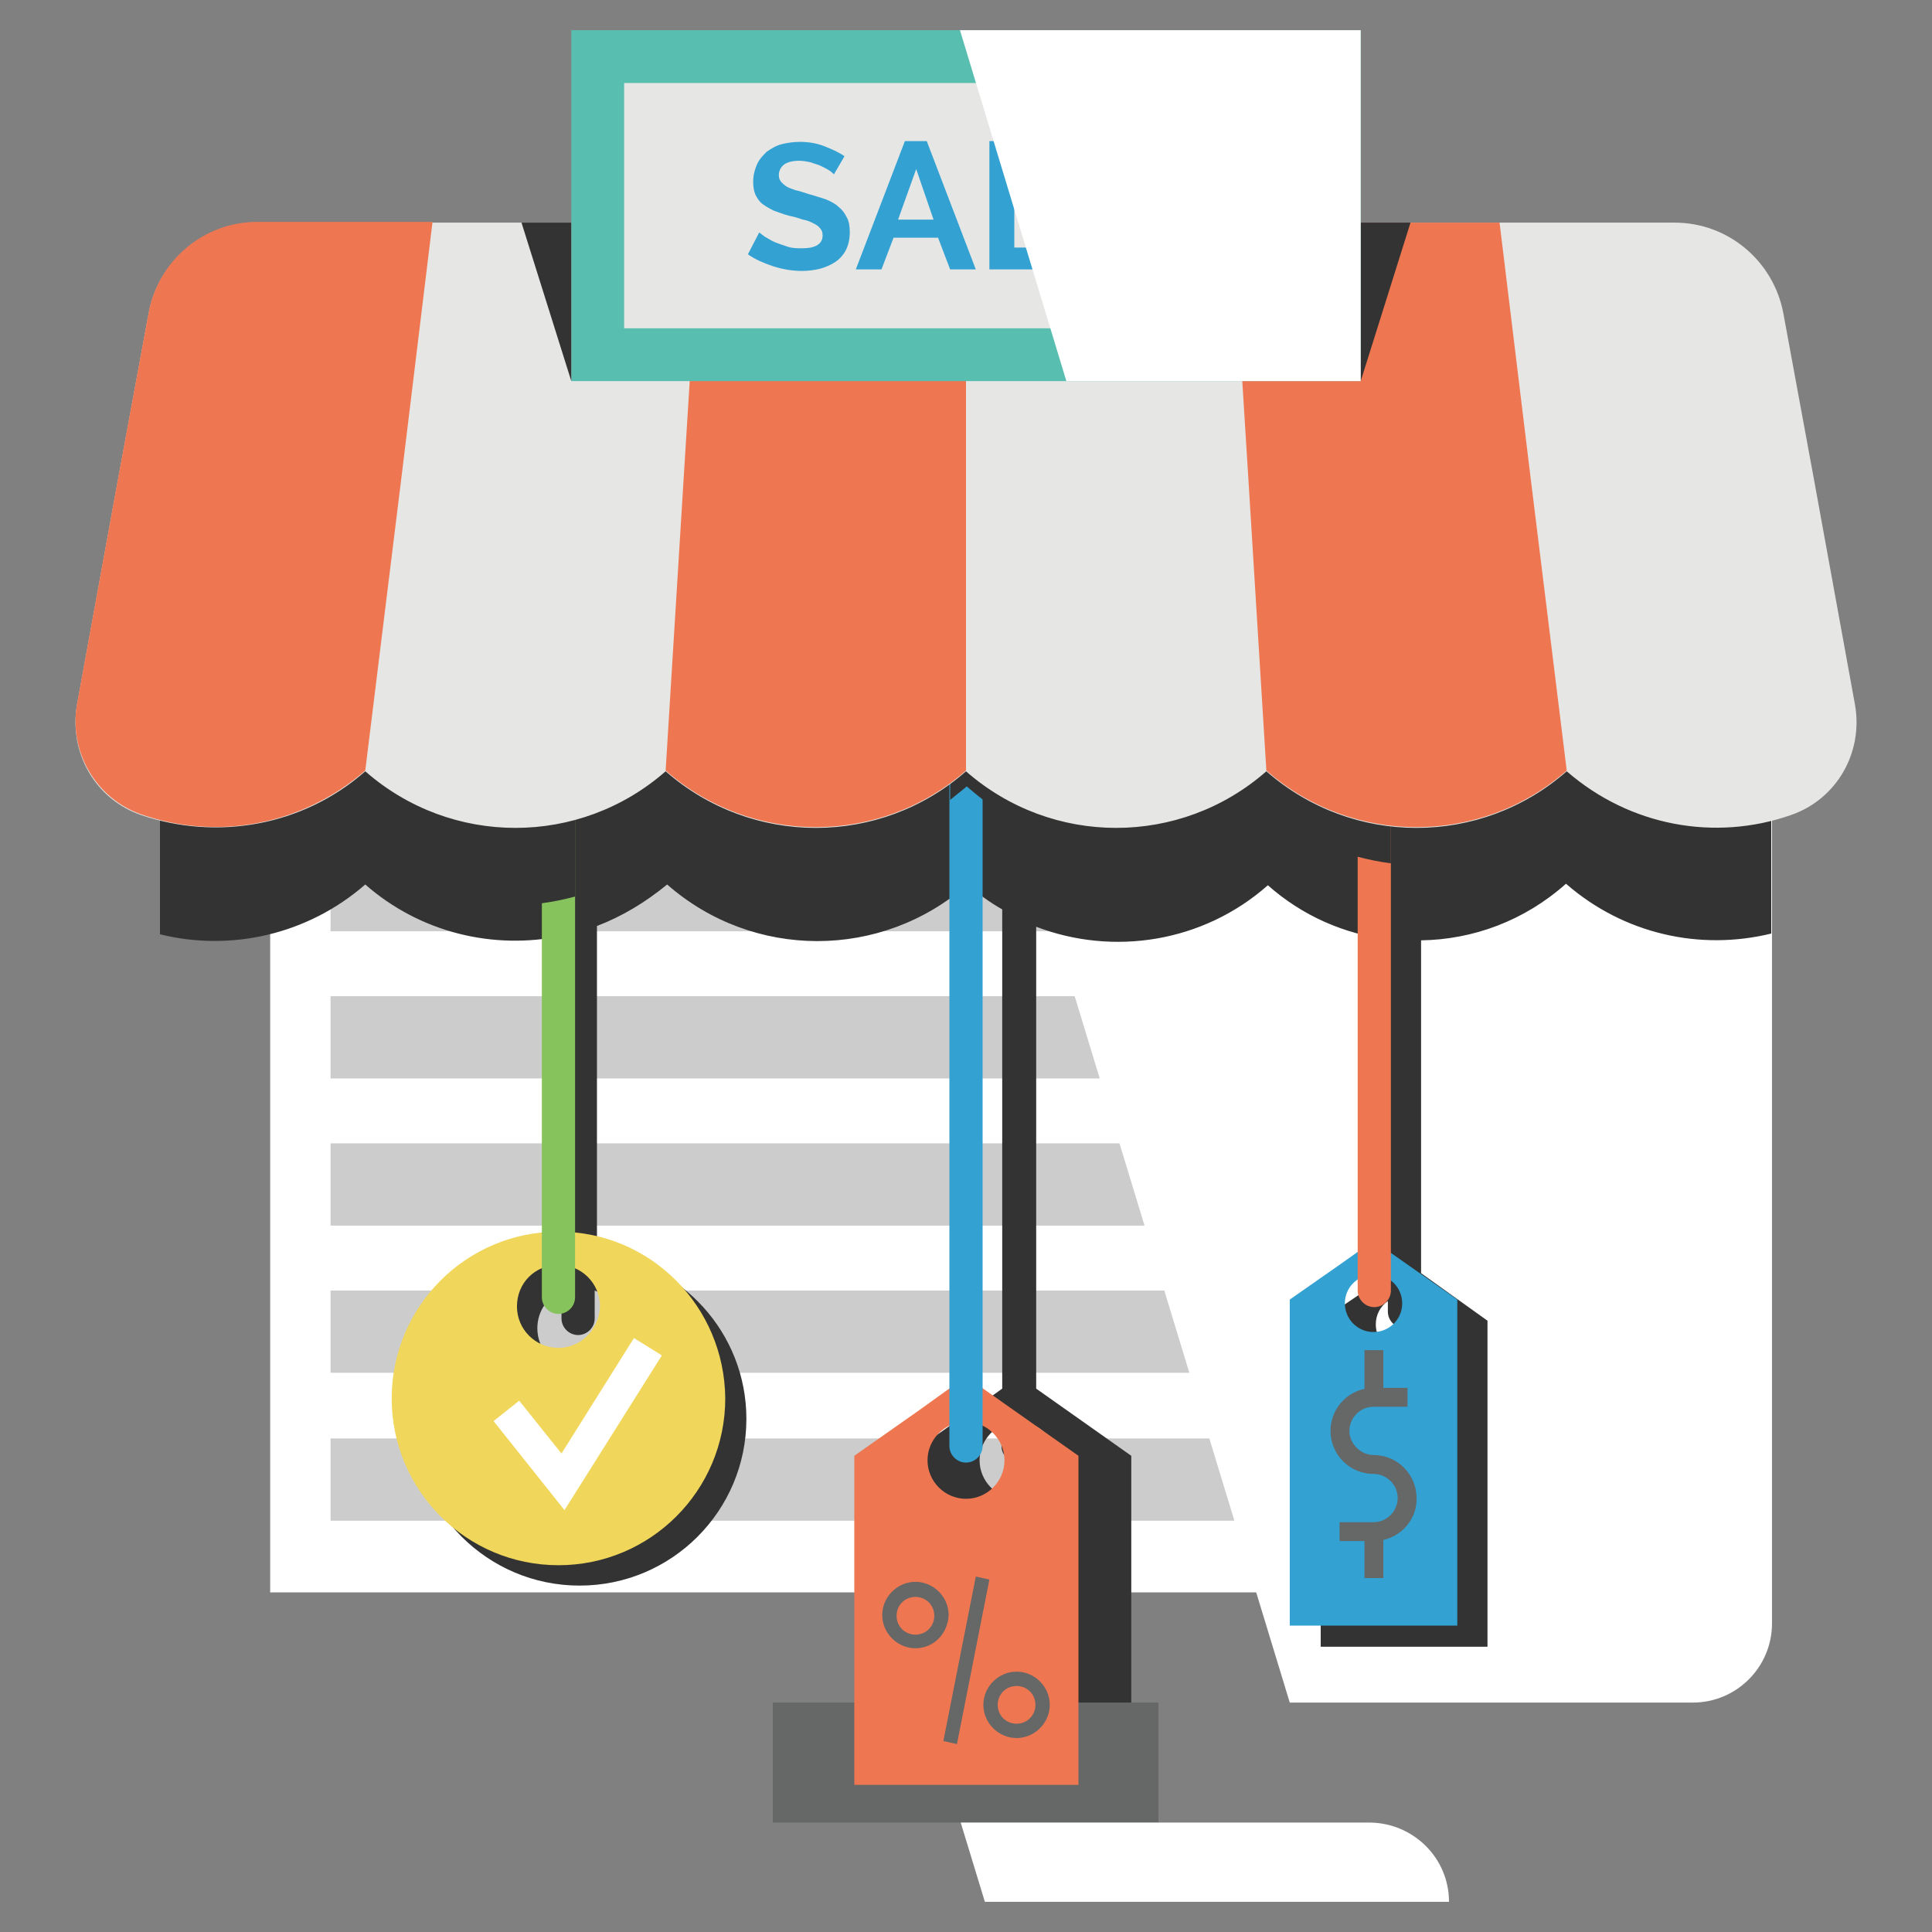 <?xml version="1.0" encoding="utf-8"?>
<!-- Svg Vector Icons : http://www.onlinewebfonts.com/icon -->
<!DOCTYPE svg PUBLIC "-//W3C//DTD SVG 1.1//EN" "http://www.w3.org/Graphics/SVG/1.1/DTD/svg11.dtd">
<svg version="1.1" xmlns="http://www.w3.org/2000/svg" xmlns:xlink="http://www.w3.org/1999/xlink" x="0px" y="0px" viewBox="0 0 256 256" enable-background="new 0 0 256 256" xml:space="preserve">
<rect x="0" y="0" width="256" height="256" fill="#808080" stroke="none"/>
<g> <path fill="#666767" d="M102.4,219.9h51.1v27.3h-51.1V219.9z"/> <path fill="#808081" d="M234.8,69.6v145.5c0,5.8-4.7,10.5-10.5,10.5H31.7c-5.8,0-10.5-4.7-10.5-10.5V69.6H234.8L234.8,69.6z"/> <path fill="#ffffff" d="M35.8,84.1h184.5v126.9H35.8V84.1z"/> <path fill="#cccccc" d="M43.8,132h168.5v10.9H43.8V132z M43.8,112.5h168.5v10.9H43.8V112.5z M43.8,190.6h168.5v10.9H43.8V190.6z  M43.8,171h168.5v10.9H43.8V171z M43.8,151.5h168.5v10.9H43.8V151.5z"/> <path fill="#ffffff" d="M234.8,69.6v145.5c0,5.8-4.7,10.5-10.5,10.5h-53.4l-47.5-156H234.8L234.8,69.6z"/> <path fill="#333333" d="M188.3,69.6v-0.3h-4.5v0.3H21.2v54.2c9.3,2.3,19.5,0.1,27.2-6.6h0l0,0c7.3,6.4,17,8.7,26.1,6.8v42 c-11.1,1.1-19.8,10.5-19.8,22c0,12.2,9.9,22.1,22.1,22.1c12.2,0,22.1-9.9,22.1-22.1c0-11.4-8.7-20.8-19.8-22v-43.3 c3.4-1.3,6.5-3.2,9.3-5.5l0,0c11.4,10,28.4,10,39.8,0l0,0c1.5,1.3,3,2.4,4.6,3.3V184l-4.2,3l-8.4,5.9v32.7h29.7v-32.7l-12.6-8.9 v-61.2c10.2,3.9,22.1,2.1,30.7-5.5l0,0l0,0c4.5,4,10.1,6.5,16.1,7.2v44.3l-2.6,1.8L175,175v43.2h22.1V175l-8.8-6.3v-44.1 c6.9-0.1,13.7-2.6,19.2-7.5l0,0l0,0c7.7,6.7,17.8,8.9,27.2,6.6V69.6H188.3z M82.1,176c0,3-2.4,5.4-5.5,5.4c-3,0-5.4-2.4-5.4-5.4 c0-2.2,1.3-4.1,3.2-5v3.7c0,1.2,1,2.2,2.2,2.2c1.2,0,2.2-1,2.2-2.2V171C80.8,171.8,82.1,173.7,82.1,176z M140,193.5 c0,2.8-2.3,5.1-5.1,5.1c-2.8,0-5.1-2.3-5.1-5.1c0-2,1.2-3.8,2.9-4.6v2.7c0,1.2,1,2.2,2.2,2.2c1.2,0,2.2-1,2.2-2.2v-2.7 C138.9,189.8,140,191.6,140,193.5z M189.9,175.5c0,2.1-1.7,3.8-3.8,3.8s-3.8-1.7-3.8-3.8c0-1.3,0.6-2.4,1.6-3.1v1.4 c0,1.2,1,2.2,2.2,2.2c1.2,0,2.2-1,2.2-2.2v-1.4C189.3,173.1,189.9,174.2,189.9,175.5z"/> <path fill="#808081" d="M192,252H64c0-2.9,1.2-5.5,3.1-7.4c1.9-1.9,4.5-3.1,7.4-3.1h107.1C187.3,241.6,192,246.2,192,252L192,252z" /> <path fill="#ffffff" d="M192,252h-61.5l-3.2-10.5h54.3C187.3,241.6,192,246.2,192,252z"/> <path fill="#ee7751" d="M128,182.4l-6.4,4.6l-8.4,5.9v43.6h29.7v-43.6L128,182.4z M128,198.6c-2.8,0-5.1-2.3-5.1-5.1 c0-2.8,2.3-5.1,5.1-5.1c2.8,0,5.1,2.3,5.1,5.1C133.1,196.3,130.8,198.6,128,198.6z"/> <path fill="#33a1d2" d="M130.2,87.1v104.5c0,1.2-1,2.2-2.2,2.2c-1.2,0-2.2-1-2.2-2.2V87.1H130.2z"/> <path fill="#333333" d="M125.8,82.8h4.5v23.2c-0.8-0.6-1.5-1.2-2.2-1.8l0,0c-0.7,0.6-1.5,1.2-2.2,1.8V82.8z"/> <path fill="#666767" d="M121.3,218.4c-2.4,0-4.4-2-4.4-4.4c0-2.4,2-4.4,4.4-4.4c2.4,0,4.4,2,4.4,4.4 C125.6,216.5,123.7,218.4,121.3,218.4z M121.3,211.6c-1.4,0-2.5,1.1-2.5,2.5s1.1,2.5,2.5,2.5c1.4,0,2.5-1.1,2.5-2.5 S122.7,211.6,121.3,211.6z M134.7,230.3c-2.4,0-4.4-2-4.4-4.4c0-2.4,2-4.4,4.4-4.4s4.4,2,4.4,4.4 C139.1,228.3,137.1,230.3,134.7,230.3z M134.7,223.4c-1.4,0-2.5,1.1-2.5,2.5c0,1.4,1.1,2.5,2.5,2.5c1.4,0,2.5-1.1,2.5-2.5 C137.2,224.5,136.1,223.4,134.7,223.4z M126.8,231.1l-1.8-0.4l4.3-21.8l1.8,0.4L126.8,231.1z"/> <path fill="#f0d75b" d="M74,163.2c-12.2,0-22.1,9.9-22.1,22.1c0,12.2,9.9,22.1,22.1,22.1c12.2,0,22.1-9.9,22.1-22.1 C96,173.1,86.2,163.2,74,163.2z M74,178.6c-3,0-5.5-2.4-5.5-5.5s2.4-5.5,5.5-5.5c3,0,5.5,2.4,5.5,5.5C79.4,176.1,77,178.6,74,178.6 z"/> <path fill="#86c35c" d="M76.2,87.1v84.8c0,1.2-1,2.2-2.2,2.2c-1.2,0-2.2-1-2.2-2.2V87.1H76.2z"/> <path fill="#333333" d="M71.7,90.9h4.5v27.9c-1.5,0.4-3,0.7-4.5,0.9V90.9z"/> <path fill="#ffffff" d="M74.8,200.1l-9.4-11.8l3.4-2.7l5.6,7l9.6-15.3l3.7,2.3L74.8,200.1z"/> <path fill="#33a1d2" d="M182,164.4l-4.8,3.4l-6.3,4.4v43.2h22.2v-43.2L182,164.4z M182,176.5c-2.1,0-3.8-1.7-3.8-3.8 c0-2.1,1.7-3.8,3.8-3.8c2.1,0,3.8,1.7,3.8,3.8C185.8,174.8,184.1,176.5,182,176.5C182,176.5,182,176.5,182,176.5z"/> <path fill="#ee7751" d="M184.3,66.4V171c0,1.2-1,2.2-2.2,2.2c-1.2,0-2.2-1-2.2-2.2V66.4H184.3L184.3,66.4z"/> <path fill="#333333" d="M184.3,85.7v28.7c-1.5-0.2-3-0.5-4.5-0.9V85.7H184.3z"/> <path fill="#666767" d="M182,204.2h-4.5v-2.5h4.5c1.8,0,3.2-1.5,3.2-3.2c0-1.8-1.5-3.2-3.2-3.2c-3.2,0-5.7-2.6-5.7-5.7 c0-3.2,2.6-5.7,5.7-5.7h4.5v2.5H182c-1.8,0-3.2,1.5-3.2,3.2s1.5,3.2,3.2,3.2c3.2,0,5.7,2.6,5.7,5.7 C187.8,201.6,185.2,204.2,182,204.2z"/> <path fill="#666767" d="M180.8,178.9h2.5v6.1h-2.5V178.9z M180.8,203h2.5v6.1h-2.5V203z"/> <path fill="#e6e6e5" d="M245.8,93.4l-5.5-30.2l-4-21.7c-1.3-6.9-7.3-12-14.4-12H34.1c-7,0-13.1,5-14.4,12l-4,21.7l-5.5,30.2 c-1.1,6.3,2.4,12.5,8.5,14.6c10,3.4,21.4,1.5,29.7-5.8h0l0,0c11.4,10,28.4,10,39.8,0l0,0c11.4,10,28.4,10,39.8,0l0,0 c11.4,10,28.4,10,39.8,0l0,0l0,0c11.4,10,28.4,10,39.8,0l0,0l0,0c8.4,7.3,19.7,9.3,29.7,5.8C243.4,105.9,246.9,99.7,245.8,93.4z"/> <path fill="#ee7751" d="M207.6,102.1L207.6,102.1L207.6,102.1c-11.4,10-28.4,10-39.8,0l-2.4-38.9l-2.1-33.7h35.4l4.1,33.7 L207.6,102.1z M128,29.5v72.6l0,0c-11.4,10-28.4,10-39.8,0h0l2.4-38.9l2.1-33.7H128z M57.3,29.5l-4.1,33.7l-4.8,38.9 c-8.4,7.3-19.7,9.3-29.7,5.8c-6-2.1-9.6-8.3-8.5-14.6l5.5-30.2l4-21.7c1.3-6.9,7.3-12,14.4-12H57.3z"/> <path fill="#58beb0" d="M75.7,4h104.6v46.5H75.7V4z"/> <path fill="#e6e6e5" d="M82.7,11h90.6v32.5H82.7V11z"/> <path fill="#33a1d2" d="M110.5,23.1c-0.1-0.1-0.3-0.3-0.6-0.5c-0.3-0.2-0.7-0.4-1.1-0.6c-0.4-0.2-0.9-0.3-1.4-0.5 c-0.5-0.1-1-0.2-1.5-0.2c-0.9,0-1.6,0.2-2,0.5c-0.4,0.3-0.7,0.8-0.7,1.4c0,0.4,0.1,0.6,0.3,0.9c0.2,0.2,0.4,0.4,0.7,0.6 c0.3,0.2,0.7,0.3,1.2,0.5c0.5,0.1,1.1,0.3,1.7,0.5c0.8,0.2,1.6,0.5,2.3,0.7c0.7,0.3,1.3,0.6,1.7,1c0.5,0.4,0.8,0.8,1.1,1.4 c0.3,0.5,0.4,1.2,0.4,2c0,0.9-0.2,1.7-0.5,2.3c-0.3,0.6-0.8,1.2-1.4,1.6c-0.6,0.4-1.3,0.7-2,0.9c-0.8,0.2-1.6,0.3-2.4,0.3 c-1.3,0-2.5-0.2-3.8-0.6c-1.2-0.4-2.4-0.9-3.4-1.6l1.5-2.9c0.1,0.1,0.4,0.3,0.8,0.6c0.4,0.2,0.8,0.5,1.3,0.7 c0.5,0.2,1.1,0.4,1.7,0.6c0.6,0.2,1.3,0.2,1.9,0.2c1.8,0,2.7-0.6,2.7-1.7c0-0.4-0.1-0.7-0.3-0.9c-0.2-0.3-0.5-0.5-0.9-0.7 c-0.4-0.2-0.8-0.4-1.4-0.5c-0.6-0.2-1.2-0.4-1.8-0.5c-0.8-0.2-1.5-0.5-2.1-0.7c-0.6-0.3-1.1-0.6-1.5-0.9c-0.4-0.3-0.7-0.8-0.9-1.2 c-0.2-0.5-0.3-1-0.3-1.7c0-0.9,0.2-1.6,0.5-2.3c0.3-0.7,0.8-1.2,1.3-1.7c0.6-0.4,1.2-0.8,2-1c0.8-0.2,1.6-0.3,2.4-0.3 c1.2,0,2.3,0.2,3.3,0.6c1,0.4,1.9,0.8,2.6,1.3L110.5,23.1L110.5,23.1z M119.9,18.7h2.9l6.5,17h-3.4l-1.6-4.2h-5.9l-1.6,4.2h-3.4 L119.9,18.7z M123.7,29.1l-2.3-6.7l-2.4,6.7H123.7z M131.1,35.7v-17h3.3v14.1h8.7v2.9H131.1z M156.9,32.8v2.9h-11.8v-17h11.6v2.9 h-8.3v4.1h7.2v2.7h-7.2v4.4H156.9z"/> <path fill="#333333" d="M75.7,50.5l-6.6-21h6.6V50.5z M180.3,50.5l6.6-21h-6.6V50.5z"/> <path fill="#ffffff" d="M180.3,4v46.5h-39L127.2,4H180.3z"/></g>
</svg>